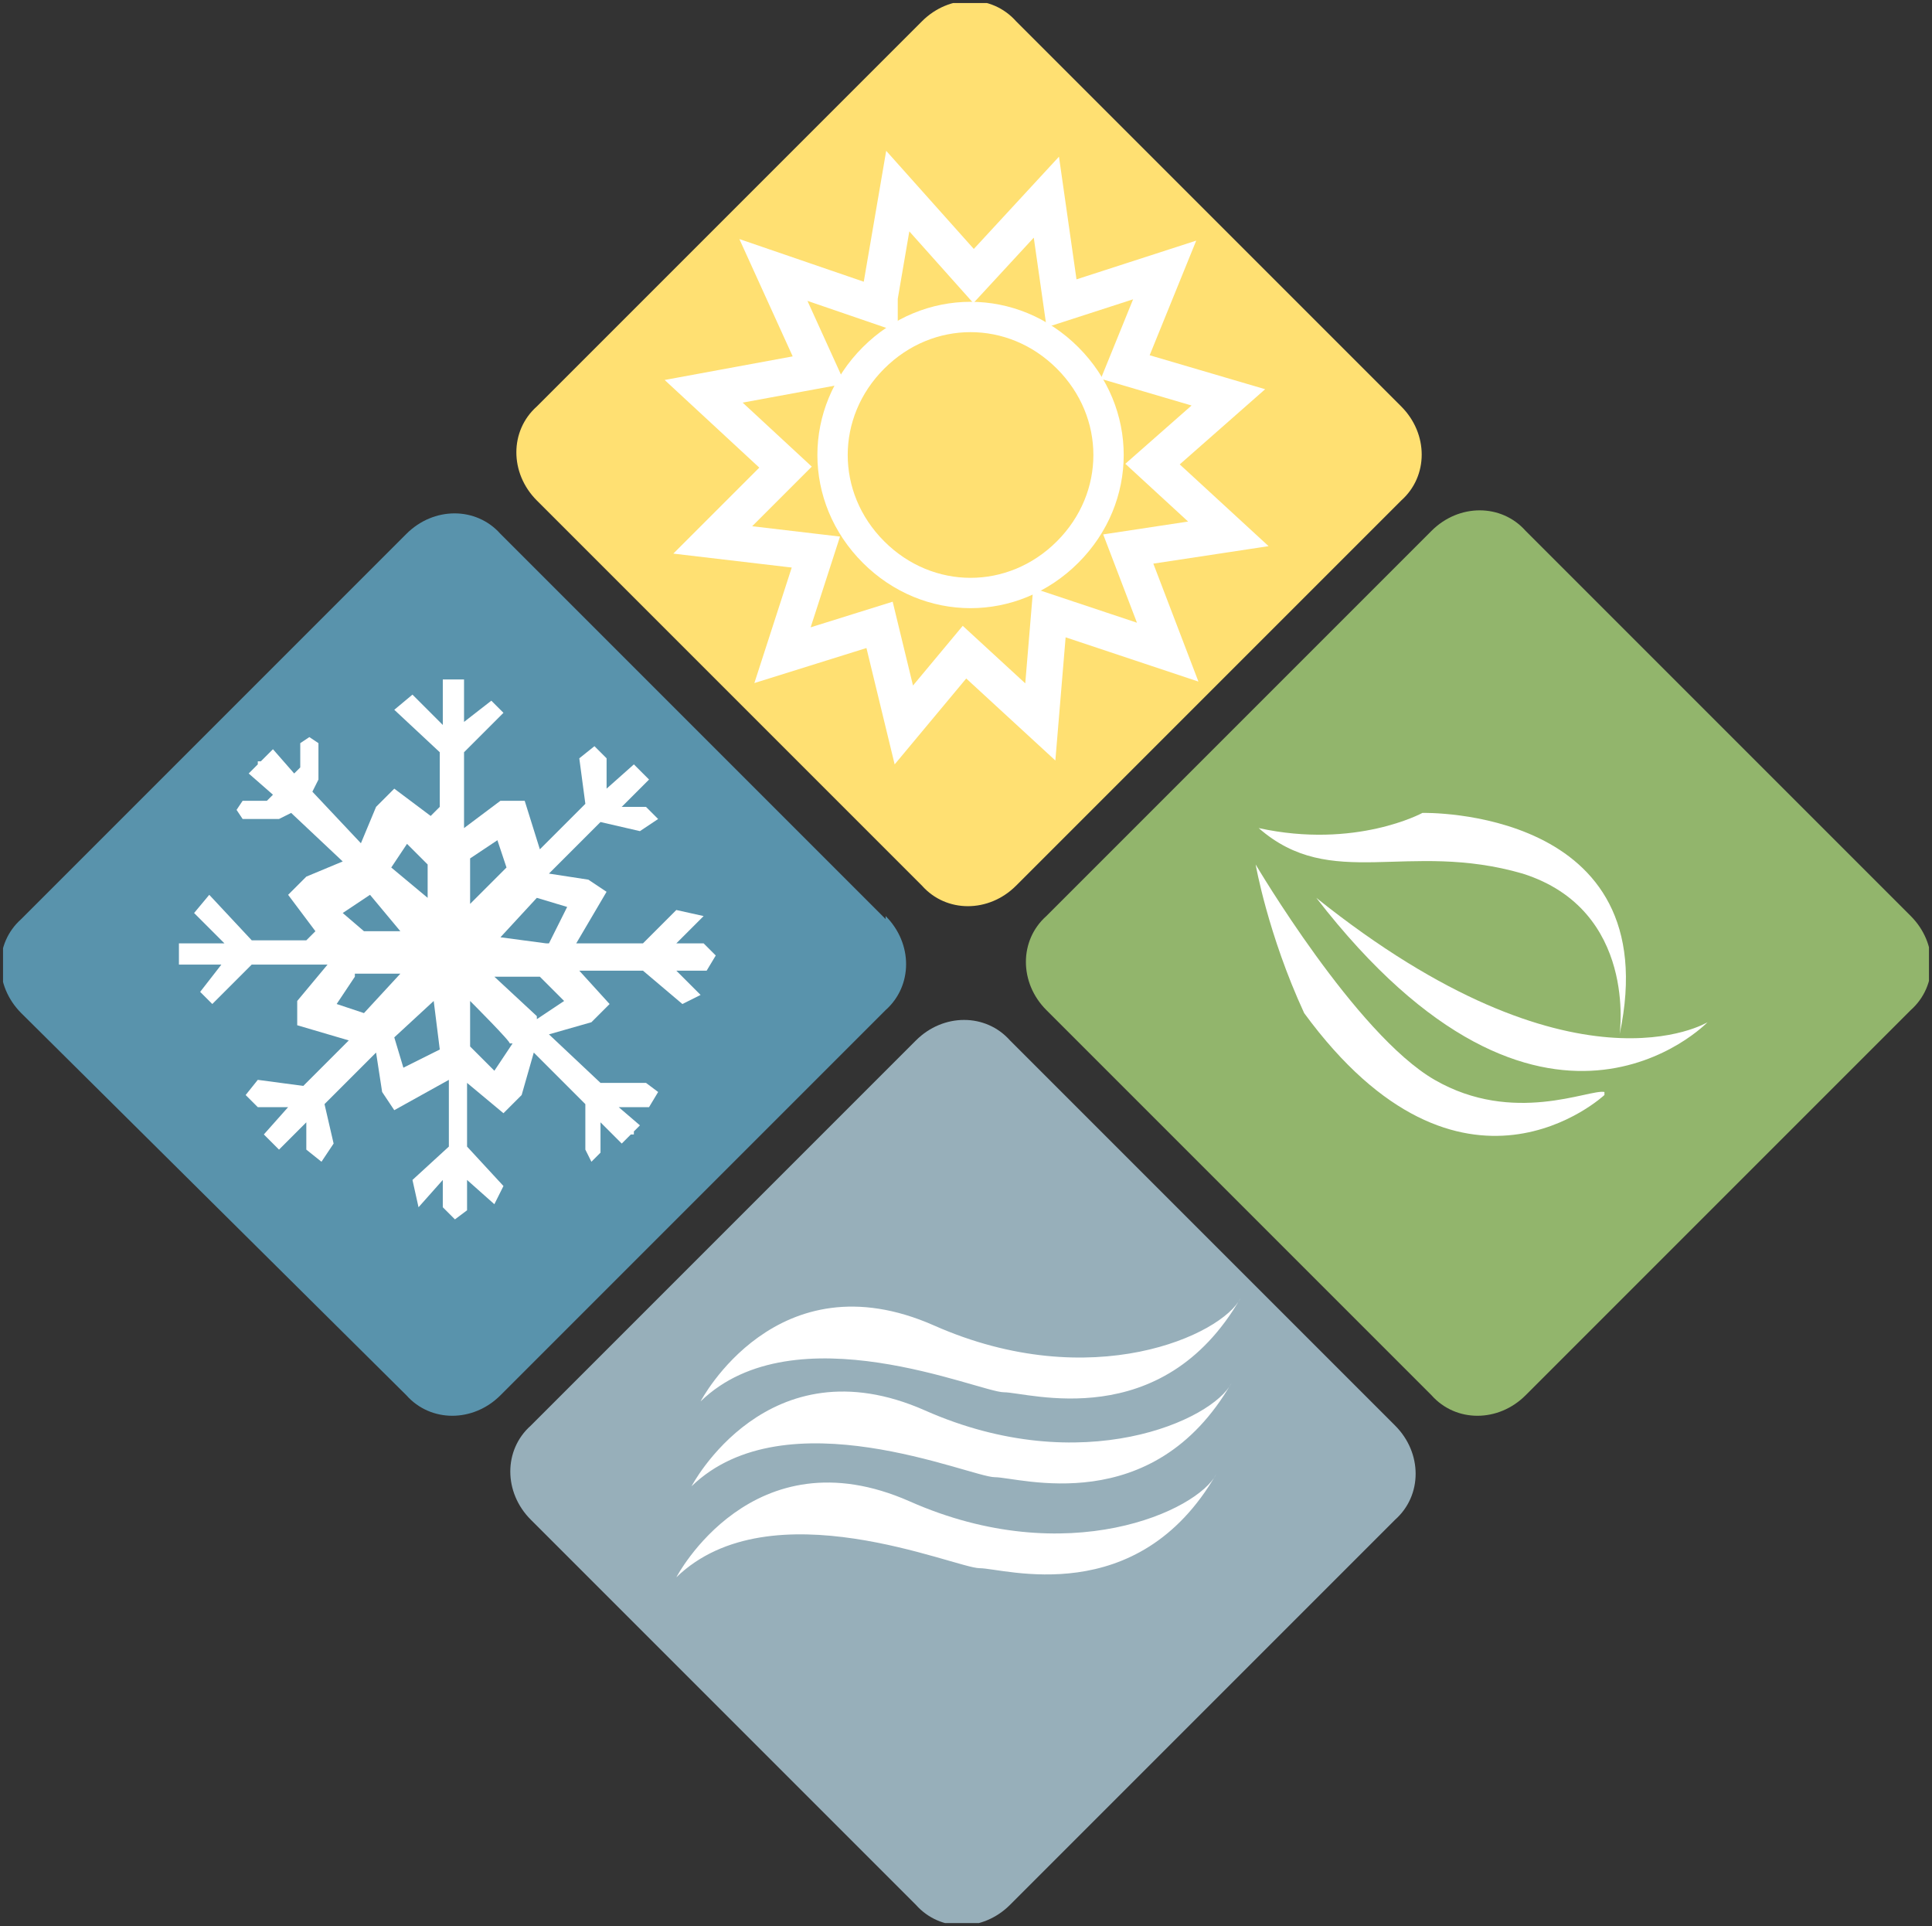 <?xml version="1.0" encoding="UTF-8"?>
<svg id="Ebene_1" data-name="Ebene 1" xmlns="http://www.w3.org/2000/svg" xmlns:xlink="http://www.w3.org/1999/xlink" viewBox="0 0 6.37 6.35">
  <rect x="0" y="0" width="6.37" height="6.35" fill="#333333" stroke="none"/>
  <defs>
    <style>
      .cls-1, .cls-2, .cls-3 {
        fill: none;
      }

      .cls-4 {
        fill: #97afba;
      }

      .cls-2 {
        stroke-width: .12px;
      }

      .cls-2, .cls-3 {
        stroke: #fff;
      }

      .cls-3 {
        stroke-width: .1px;
      }

      .cls-5 {
        fill: #92b56c;
      }

      .cls-6 {
        clip-path: url(#clippath-11);
      }

      .cls-7 {
        clip-path: url(#clippath-10);
      }

      .cls-8 {
        clip-path: url(#clippath-15);
      }

      .cls-9 {
        clip-path: url(#clippath-13);
      }

      .cls-10 {
        clip-path: url(#clippath-14);
      }

      .cls-11 {
        clip-path: url(#clippath-12);
      }

      .cls-12 {
        clip-path: url(#clippath-1);
      }

      .cls-13 {
        clip-path: url(#clippath-3);
      }

      .cls-14 {
        clip-path: url(#clippath-4);
      }

      .cls-15 {
        clip-path: url(#clippath-2);
      }

      .cls-16 {
        clip-path: url(#clippath-7);
      }

      .cls-17 {
        clip-path: url(#clippath-6);
      }

      .cls-18 {
        clip-path: url(#clippath-9);
      }

      .cls-19 {
        clip-path: url(#clippath-8);
      }

      .cls-20 {
        clip-path: url(#clippath-5);
      }

      .cls-21 {
        fill: #fff;
      }

      .cls-22 {
        fill: #ffe072;
      }

      .cls-23 {
        fill: #5993ac;
      }

      .cls-24 {
        clip-path: url(#clippath);
      }
    </style>
    <clipPath id="clippath">
      <rect class="cls-1" x=".01" y=".01" width="6.35" height="6.33"/>
    </clipPath>
    <clipPath id="clippath-1">
      <rect class="cls-1" width="6.37" height="6.35"/>
    </clipPath>
    <clipPath id="clippath-2">
      <rect class="cls-1" width="6.37" height="6.35"/>
    </clipPath>
    <clipPath id="clippath-3">
      <rect class="cls-1" width="6.37" height="6.35"/>
    </clipPath>
    <clipPath id="clippath-4">
      <rect class="cls-1" width="6.37" height="6.35"/>
    </clipPath>
    <clipPath id="clippath-5">
      <rect class="cls-1" width="6.37" height="6.35"/>
    </clipPath>
    <clipPath id="clippath-6">
      <rect class="cls-1" width="6.37" height="6.35"/>
    </clipPath>
    <clipPath id="clippath-7">
      <rect class="cls-1" width="6.37" height="6.35"/>
    </clipPath>
    <clipPath id="clippath-8">
      <rect class="cls-1" width="6.37" height="6.35"/>
    </clipPath>
    <clipPath id="clippath-9">
      <rect class="cls-1" width="6.37" height="6.35"/>
    </clipPath>
    <clipPath id="clippath-10">
      <rect class="cls-1" width="6.37" height="6.35"/>
    </clipPath>
    <clipPath id="clippath-11">
      <rect class="cls-1" width="6.37" height="6.35"/>
    </clipPath>
    <clipPath id="clippath-12">
      <rect class="cls-1" width="6.37" height="6.35"/>
    </clipPath>
    <clipPath id="clippath-13">
      <rect class="cls-1" width="6.37" height="6.35"/>
    </clipPath>
    <clipPath id="clippath-14">
      <rect class="cls-1" width="6.37" height="6.35"/>
    </clipPath>
    <clipPath id="clippath-15">
      <rect class="cls-1" width="6.37" height="6.35"/>
    </clipPath>
  </defs>
  <g class="cls-24">
    <g>
      <g class="cls-12">
        <path class="cls-23" d="M2.92,3.02c.09.09.09.23,0,.31l-1.27,1.27c-.09.09-.23.09-.31,0L.07,3.34c-.09-.09-.09-.23,0-.31l1.27-1.27c.09-.09.23-.09.31,0l1.27,1.27Z"/>
      </g>
      <g class="cls-15">
        <path class="cls-21" d="M2.05,2.66l.09-.09-.05-.05-.09.08v-.1s-.04-.04-.04-.04l-.05.04.02.15-.15.15-.05-.16h-.08s-.12.09-.12.09v-.25s.13-.13.13-.13l-.04-.04-.09.07v-.14h-.07v.15s-.1-.1-.1-.1l-.06.05.15.14v.18s-.03.03-.03.03l-.12-.09-.06.06-.05.12-.16-.17.02-.04v-.12s-.03-.02-.03-.02l-.03.02v.08s-.02.02-.02.02l-.07-.08-.03.03h0s-.01.01-.01.01h-.01s0,.01,0,.01l-.03.03.08.07-.02.02h-.08s-.02.03-.02.03l.02.03h.03s.09,0,.09,0l.04-.02.17.16-.12.05-.06.06.09.12-.03.03h-.18s-.14-.15-.14-.15l-.05.06.1.1h-.15v.07h.14l-.07.09.04.04.13-.13h.25s-.1.12-.1.12v.08s.17.05.17.05l-.15.15-.15-.02-.04.05.04.04h.1s-.08.09-.08.09l.05.05.09-.09v.09s.05.04.05.04l.04-.06-.03-.13.17-.17.02.13.04.06.18-.1v.22s-.12.11-.12.11l.02.09.08-.09v.09s.04.04.04.04l.04-.03v-.1s.09.08.09.08l.03-.06-.12-.13v-.21s.12.1.12.1l.06-.06.04-.14.17.17v.15s.02.04.02.04l.03-.03v-.1s.07.07.07.07l.02-.02h0s.01-.01.01-.01h.01s0-.01,0-.01l.02-.02-.07-.06h.1s.03-.05.03-.05l-.04-.03h-.15s-.17-.16-.17-.16l.14-.04.06-.06-.1-.11h.21s.13.11.13.11l.06-.03-.08-.08h.1s.03-.05.03-.05l-.04-.04h-.09s.09-.09.09-.09l-.09-.02-.11.11h-.22s.1-.17.1-.17l-.06-.04-.13-.02.17-.17.13.03.06-.04-.04-.04h-.09ZM1.17,3.21h.15s-.12.13-.12.13l-.09-.03.06-.09ZM1.45,3.46l-.12.06-.03-.1.13-.12h0s.02.16.02.16ZM1.69,3.44l-.06.09-.08-.08v-.15s.14.14.13.14M1.31,3.07h-.11s-.07-.06-.07-.06l.09-.06.1.12ZM1.55,2.83l.09-.06.03.09-.12.12v-.15ZM1.34,2.78l.07.07v.11s-.12-.1-.12-.1l.06-.09ZM1.77,3.35l-.14-.13h.15s.08.08.08.08l-.09.06ZM1.8,3.11l-.15-.02h0s.12-.13.12-.13l.1.03-.06.12Z"/>
      </g>
      <g class="cls-13">
        <path class="cls-4" d="M4.6,4.7c.09.09.09.23,0,.31l-1.27,1.27c-.09.09-.23.09-.31,0l-1.27-1.27c-.09-.09-.09-.23,0-.31l1.27-1.27c.09-.09.23-.09.31,0l1.27,1.27Z"/>
      </g>
      <g class="cls-14">
        <path class="cls-21" d="M2.31,4.62s.25-.48.77-.25c.52.23.95.03,1.01-.09-.26.45-.7.31-.78.31s-.69-.27-1,.03"/>
      </g>
      <g class="cls-20">
        <path class="cls-21" d="M2.28,4.9s.25-.48.77-.25c.52.23.95.03,1.01-.09-.26.45-.7.31-.78.31s-.69-.27-1,.03"/>
      </g>
      <g class="cls-17">
        <path class="cls-21" d="M2.23,5.2s.25-.48.77-.25c.52.23.95.03,1.01-.09-.26.45-.7.31-.78.31s-.69-.27-1,.03"/>
      </g>
      <g class="cls-16">
        <path class="cls-22" d="M4.62,1.34c.09.09.09.23,0,.31l-1.27,1.27c-.09.09-.23.09-.31,0l-1.27-1.27c-.09-.09-.09-.23,0-.31L3.04.07c.09-.09.23-.09.31,0l1.27,1.27Z"/>
      </g>
      <g class="cls-19">
        <path class="cls-5" d="M6.3,3.02c.09.09.09.23,0,.31l-1.27,1.27c-.09.09-.23.09-.31,0l-1.27-1.27c-.09-.09-.09-.23,0-.31l1.27-1.27c.09-.09.23-.09.31,0l1.27,1.27Z"/>
      </g>
      <g class="cls-18">
        <path class="cls-21" d="M5.29,3.61s-.47.44-.99-.27c-.12-.26-.16-.49-.16-.49,0,0,.33.56.59.71.26.15.51.03.56.04"/>
      </g>
      <g class="cls-7">
        <path class="cls-21" d="M5.34,3.41s.06-.41-.32-.53c-.38-.11-.63.06-.87-.15.32.07.54-.05.54-.05,0,0,.81-.02.65.73"/>
      </g>
      <g class="cls-6">
        <path class="cls-21" d="M5.63,3.37s-.54.56-1.29-.41c.85.68,1.29.41,1.29.41"/>
      </g>
      <g class="cls-11">
        <path class="cls-22" d="M2.9.98l.06-.35.25.28.24-.26.05.35.34-.11-.13.32.34.1-.25.22.25.23-.33.05.13.34-.39-.13-.03.36-.25-.23-.2.24-.08-.33-.32.1.11-.34-.34-.04.24-.24-.27-.25.38-.07-.15-.33.35.12Z"/>
      </g>
      <g class="cls-9">
        <path class="cls-2" d="M2.9.98l.06-.35.25.28.24-.26.05.35.34-.11-.13.32.34.1-.25.22.25.23-.33.05.13.34-.39-.13-.03.36-.25-.23-.2.24-.08-.33-.32.1.11-.34-.34-.04.24-.24-.27-.25.38-.07-.15-.33.35.12Z"/>
      </g>
      <g class="cls-10">
        <path class="cls-22" d="M3.52,1.18c.18.18.18.46,0,.64-.18.18-.46.18-.64,0-.18-.18-.18-.46,0-.64.18-.18.46-.18.64,0"/>
      </g>
      <g class="cls-8">
        <path class="cls-3" d="M3.52,1.18c.18.18.18.46,0,.64-.18.18-.46.18-.64,0-.18-.18-.18-.46,0-.64.18-.18.46-.18.64,0Z"/>
      </g>
    </g>
  </g>
</svg>